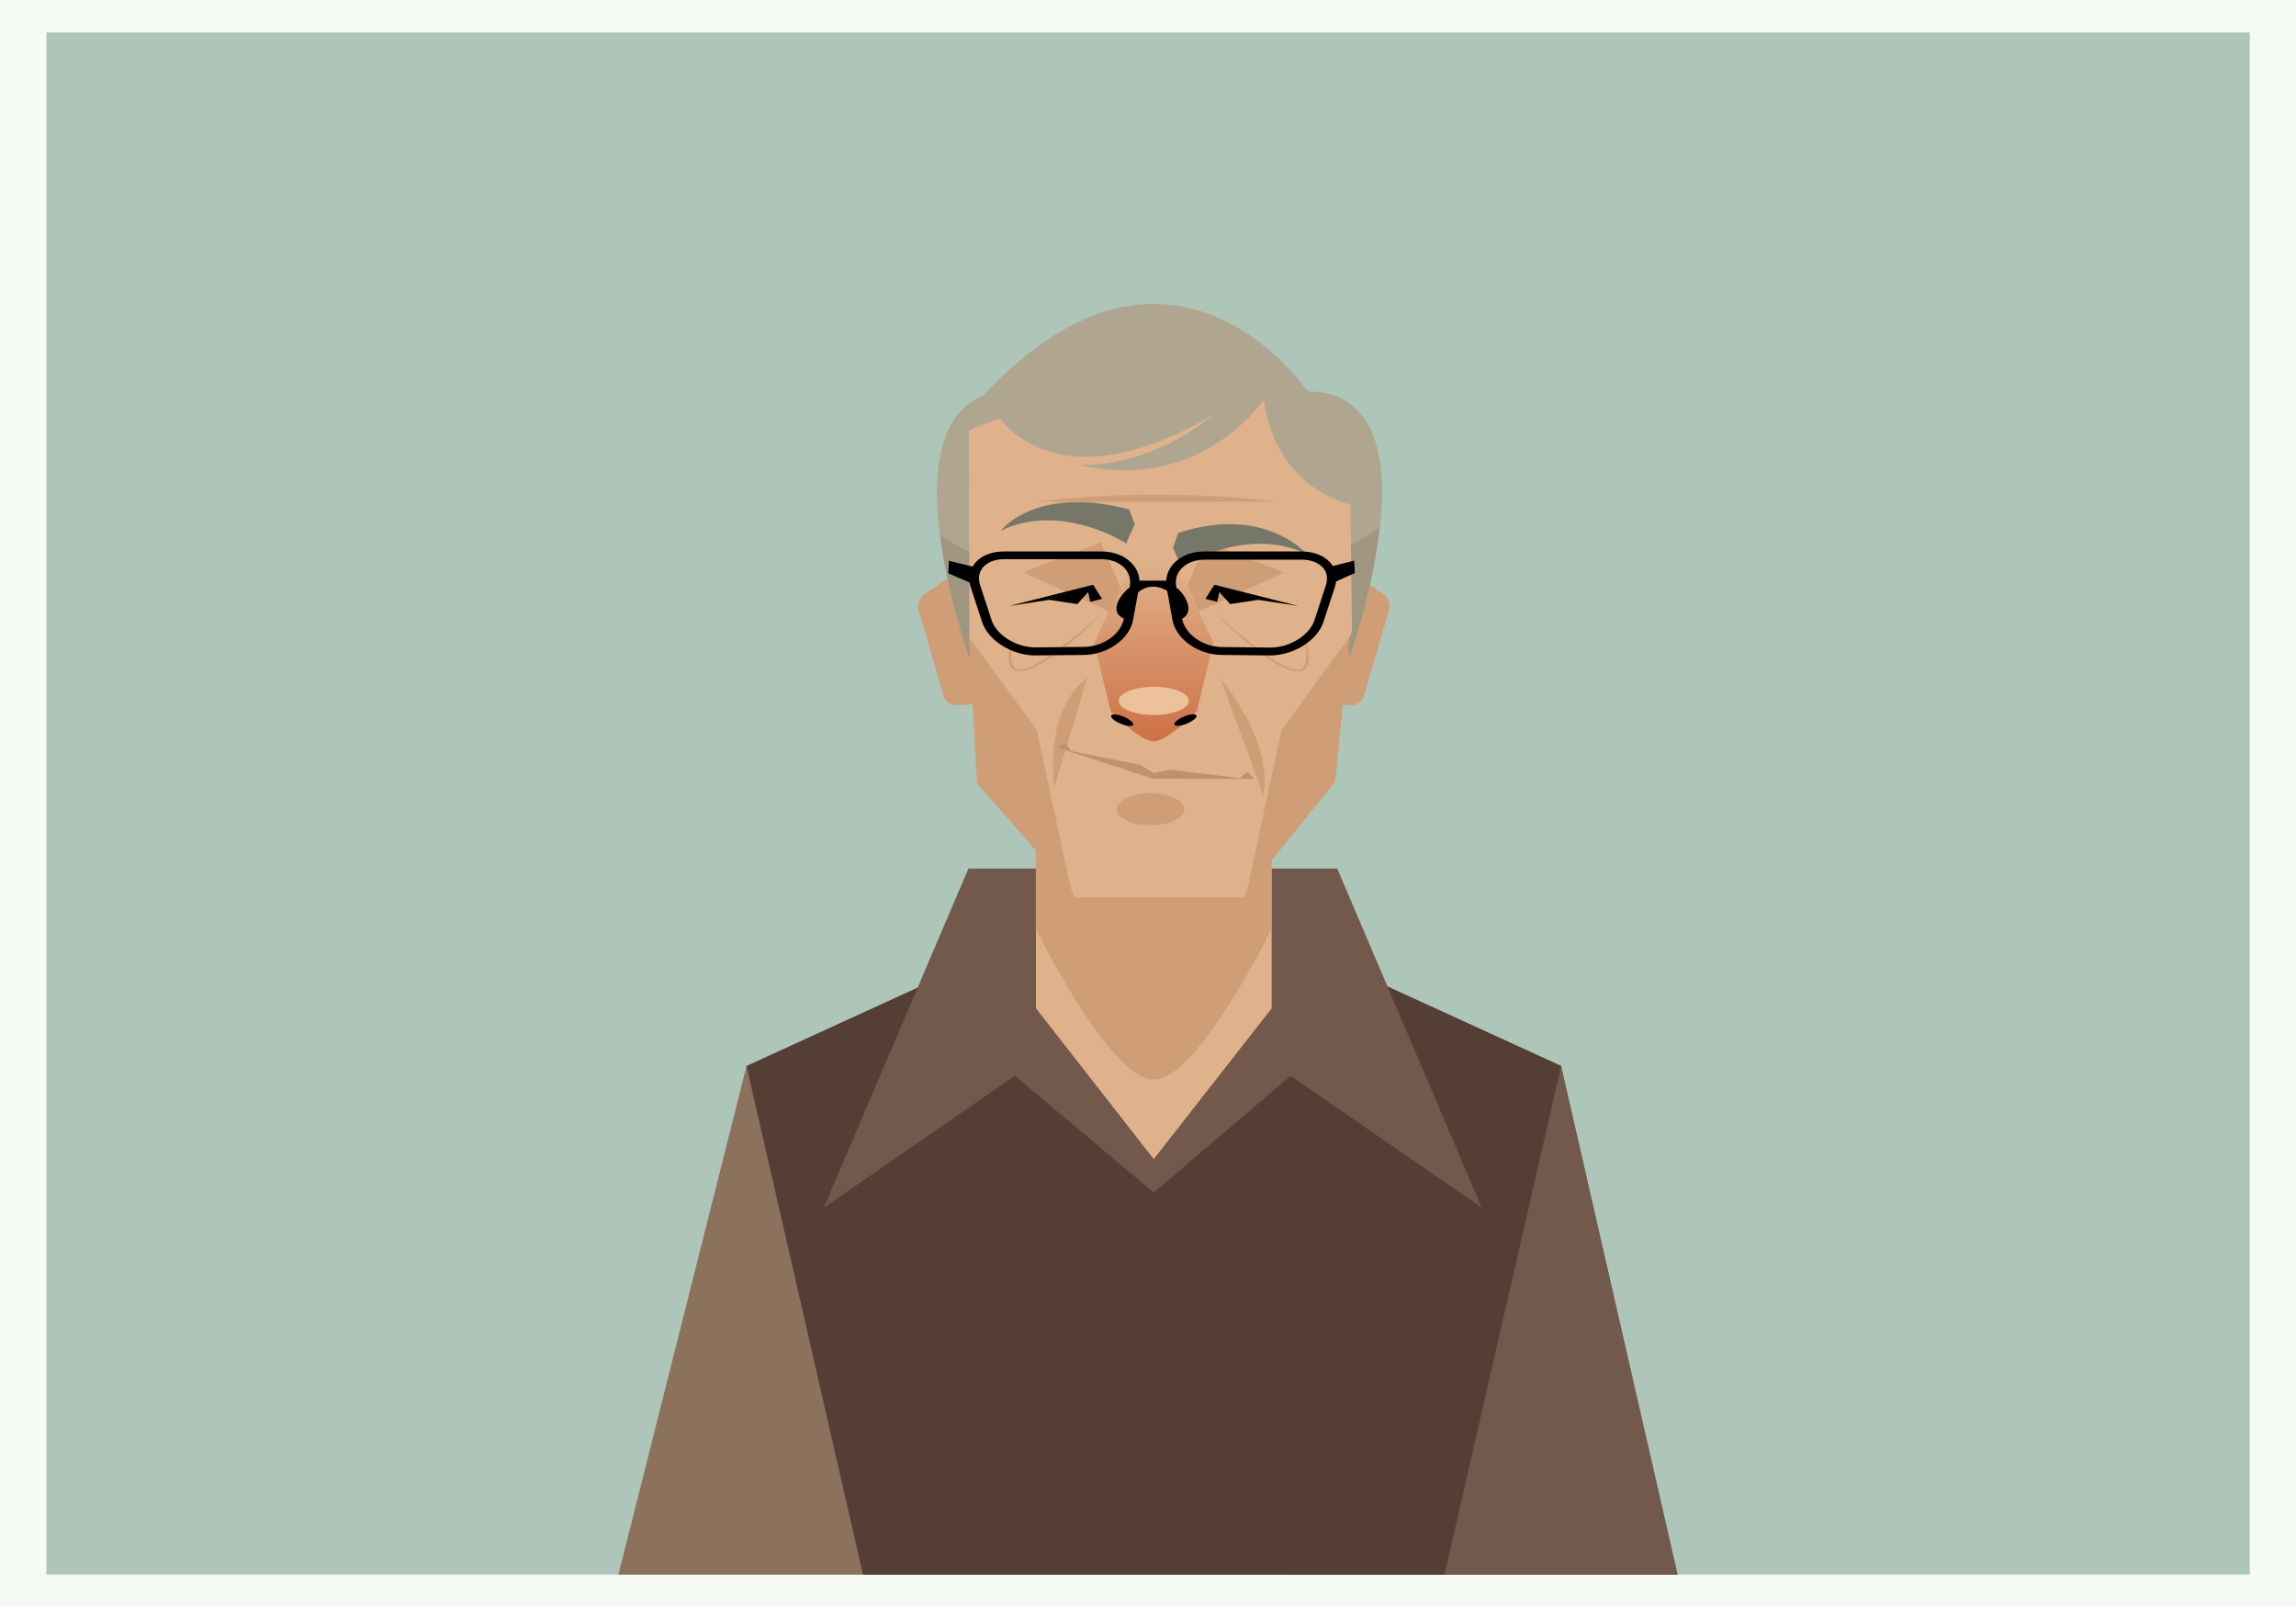 <?xml version="1.0" encoding="utf-8"?>
<!-- Generator: Adobe Illustrator 21.0.0, SVG Export Plug-In . SVG Version: 6.00 Build 0)  -->
<svg version="1.1" id="Layer_1" xmlns="http://www.w3.org/2000/svg" xmlns:xlink="http://www.w3.org/1999/xlink" x="0px" y="0px"
	 width="1400px" height="980px" viewBox="0 0 1400 980" enable-background="new 0 0 1400 980" xml:space="preserve">
<g>
	<rect id="XMLID_119_" fill="#F5FAF4" width="1400" height="980"/>
	<rect id="XMLID_501_" x="28.3" y="19.8" fill="#ADC6B9" width="1343.5" height="940.4"/>
	<g>
		<g>
			<polygon fill="#8C715D" points="1022.9,960.2 377.1,960.2 455.2,650.1 703.5,536.4 951.9,650.1 			"/>
			<polygon fill="#72594B" points="1022.9,960.2 785.5,960.2 762.6,724.7 703.5,536.4 951.9,650.1 			"/>
			<polygon fill="#543E36" points="880.8,960.2 526.2,960.2 455.2,650.1 703.5,536.4 951.9,650.1 			"/>
			<polygon fill="#72594B" points="618.8,656.1 502.3,736.5 590.5,529.7 815.4,529.7 903.5,736.5 787,656.1 703.5,727.2 			"/>
			<polygon fill="#DFB28B" points="775.4,614.9 703.5,706.9 631.7,614.9 631.7,425.7 775.4,425.7 			"/>
			<path fill="#CF9E76" d="M775.4,566.4c0,0-45,92-71.9,92c-26.9,0-71.9-92-71.9-92V377.2h143.7V566.4z"/>
			<g>
				<g>
					<path fill="#CF9E76" d="M609,422.1c0,3.5-2.9,6.5-6.3,6.8l-19.3,1.2c-3.5,0.2-7.1-2.4-8.1-5.7L560.1,372
						c-1-3.4,0.6-7.7,3.5-9.7l11.9-8c2.9-2,7.8-2.2,10.9-0.6l17.1,9.2c3.1,1.7,5.6,5.9,5.6,9.4V422.1z"/>
					<path fill="#CF9E76" d="M798,422.1c0,3.5,2.9,6.5,6.3,6.8l19.3,1.2c3.5,0.2,7.1-2.4,8.1-5.7L847,372c1-3.4-0.6-7.7-3.5-9.7
						l-11.9-8c-2.9-2-7.8-2.2-10.9-0.6l-17.1,9.2c-3.1,1.7-5.6,5.9-5.6,9.4V422.1z"/>
				</g>
				<path fill="#B0A690" d="M590.8,400.7l37.6-161.3C628.4,239.4,530.7,212.4,590.8,400.7z"/>
				<path fill="#B0A690" d="M786.6,240.2l36.5,160.5C883.2,212.4,786.6,240.2,786.6,240.2z"/>
				<g>
					<path fill="#A09580" d="M590.8,400.7l19.5-56.6c-13.8-4.8-26.3-10.6-36.9-17.3C575.5,345.7,580.9,369.9,590.8,400.7z"/>
					<path fill="#A09580" d="M823.1,400.7c10.7-33.5,16.1-59.2,17.9-78.9c-10.6,7.7-23.5,14.5-38.2,20L823.1,400.7z"/>
				</g>
				<polygon fill="#DFB28B" points="655.2,547.2 591.1,389.4 590.8,262.4 706.8,216.7 822.8,262.4 824.4,384.9 758.4,547.2 				"/>
				<g>
					<polygon fill="#CF9E76" points="632.2,445.2 590.8,388.5 595.7,477.7 653.3,543.5 					"/>
					<polygon fill="#CF9E76" points="781.4,445.2 760.3,543.5 814.2,476.7 822.8,388.5 					"/>
				</g>
				<g>
					<polygon fill="#CF9E76" points="623.9,349.1 677.3,373.3 683.6,359 671.3,330.7 					"/>
					<polygon fill="#CF9E76" points="783.1,349.1 731.2,372.8 723.8,357.1 735.7,330.7 					"/>
				</g>
				<path fill="#CF9E76" d="M673.5,372.3c0,0-0.9,1-2.6,2.7c-1.7,1.7-4.1,4.2-7.1,7c-3,2.9-6.6,6.2-10.7,9.6
					c-2.1,1.7-4.2,3.5-6.5,5.2c-2.3,1.7-4.7,3.5-7.2,5.1c-2.5,1.7-5.2,3.3-8,4.7c-1.4,0.7-2.9,1.3-4.5,1.9c-1.6,0.5-3.4,1-5.3,0.9
					c-1,0-2-0.2-2.8-0.6c-0.4-0.2-0.8-0.4-1.1-0.6c-0.3-0.2-0.6-0.5-0.8-0.7c-0.9-1-1.3-2.1-1.5-3.1c-0.5-2-0.4-4-0.2-5.7
					c0.1-0.9,0.2-1.7,0.4-2.5c0.2-0.8,0.3-1.5,0.5-2.2c0.3-1.4,0.7-2.6,1-3.6c0.3-1,0.6-1.8,0.8-2.3c0.2-0.5,0.3-0.8,0.3-0.8
					s-0.2,1.1-0.6,3.2c-0.2,1-0.4,2.2-0.6,3.6c-0.2,1.4-0.4,3-0.4,4.7c-0.1,1.7,0,3.6,0.5,5.5c0.2,0.9,0.7,1.9,1.4,2.7
					c0.2,0.2,0.4,0.4,0.6,0.5c0.2,0.2,0.5,0.3,0.8,0.4c0.6,0.2,1.2,0.3,1.9,0.4c1.4,0,2.9-0.4,4.4-0.8c1.4-0.5,2.8-1.1,4.2-1.8
					c2.7-1.4,5.3-2.9,7.7-4.6c2.5-1.6,4.9-3.3,7.1-5c2.3-1.7,4.5-3.4,6.6-5.1c4.2-3.4,8-6.6,11.2-9.3c3.2-2.8,5.9-5.1,7.7-6.7
					C672.5,373.2,673.5,372.3,673.5,372.3z"/>
				<path fill="#CF9E76" d="M739.6,372.3c0,0,0.9,1,2.6,2.7c1.7,1.7,4.1,4.2,7.1,7c3,2.9,6.6,6.2,10.7,9.6c2.1,1.7,4.2,3.5,6.5,5.2
					c2.3,1.7,4.7,3.5,7.2,5.1c2.5,1.7,5.2,3.3,8,4.7c1.4,0.7,2.9,1.3,4.5,1.9c1.6,0.5,3.4,1,5.3,0.9c1,0,2-0.2,2.8-0.6
					c0.4-0.2,0.8-0.4,1.1-0.6c0.3-0.2,0.6-0.5,0.8-0.7c0.9-1,1.3-2.1,1.5-3.1c0.5-2,0.4-4,0.2-5.7c-0.1-0.9-0.2-1.7-0.4-2.5
					c-0.2-0.8-0.3-1.5-0.5-2.2c-0.3-1.4-0.7-2.6-1-3.6c-0.3-1-0.6-1.8-0.8-2.3c-0.2-0.5-0.3-0.8-0.3-0.8s0.2,1.1,0.6,3.2
					c0.2,1,0.4,2.2,0.6,3.6c0.2,1.4,0.4,3,0.4,4.7c0.1,1.7,0,3.6-0.5,5.5c-0.2,0.9-0.7,1.9-1.4,2.7c-0.2,0.2-0.4,0.4-0.6,0.5
					c-0.2,0.2-0.5,0.3-0.8,0.4c-0.6,0.2-1.2,0.3-1.9,0.4c-1.4,0-2.9-0.4-4.4-0.8c-1.4-0.5-2.8-1.1-4.2-1.8c-2.7-1.4-5.3-2.9-7.7-4.6
					c-2.5-1.6-4.9-3.3-7.1-5c-2.3-1.7-4.5-3.4-6.6-5.1c-4.2-3.4-8-6.6-11.2-9.3c-3.2-2.8-5.9-5.1-7.7-6.7
					C740.6,373.2,739.6,372.3,739.6,372.3z"/>
				<g>
					<path fill="#CF9E76" d="M642.6,481l20.4-67.6C663,413.4,637.7,427.6,642.6,481z"/>
					<path fill="#CF9E76" d="M770.3,485L744,413.4C744,413.4,776.6,451.4,770.3,485z"/>
				</g>
				<ellipse fill="#CF9E76" cx="701.5" cy="493.5" rx="20.6" ry="9.8"/>
				<linearGradient id="SVGID_1_" gradientUnits="userSpaceOnUse" x1="703.52" y1="340.037" x2="703.52" y2="469.886">
					<stop  offset="8.108108e-03" style="stop-color:#DFB28B"/>
					<stop  offset="1" style="stop-color:#C75227"/>
				</linearGradient>
				<path opacity="0.8" fill="url(#SVGID_1_)" d="M715.2,339.6l24.7,52.4l-10.1,41.6c0,0-17.7,18.5-26.3,18.5s-26.3-18.5-26.3-18.5
					L667.2,392l24.7-52.4H715.2z"/>
				<g>
					<path d="M729.5,436.2c-0.7-1.1-4.2-0.7-7.9,0.9c-3.7,1.6-6.1,3.8-5.4,4.9c0.7,1.1,4.2,0.7,7.9-0.9
						C727.7,439.5,730.2,437.3,729.5,436.2z"/>
					<path d="M685.5,437.2c-3.7-1.6-7.2-2-7.9-0.9c-0.7,1.1,1.7,3.3,5.4,4.9c3.7,1.6,7.2,2,7.9,0.9
						C691.6,441,689.1,438.8,685.5,437.2z"/>
				</g>
				<g>
					<path fill="#767769" d="M688.6,310.7l3.3,9l-5.2,11.7c0,0-39.4-25.6-76.4-7.8C610.2,323.6,631.7,295.5,688.6,310.7z"/>
					<path fill="#767769" d="M718.5,325l-3.3,9l5.2,11.7c0,0,39.4-25.6,76.4-7.8C796.8,337.9,771.3,307.7,718.5,325z"/>
				</g>
				<path fill="#CF9E76" d="M631,306h147.7C702,296.3,631,306,631,306z"/>
				<polygon fill="#BE9271" points="760.5,470.8 755.9,474.5 713.5,469.4 703.6,471.4 695,466.4 653,458 649.8,453.1 644.3,455.7 
					703.1,474.9 764.9,475 				"/>
				<g>
					<polygon points="740.5,356.6 735,365.2 742.2,367 743.5,361.1 750.1,368.4 767.2,365.8 791.6,369.5 					"/>
					<polygon points="666.5,356.6 672,365.2 664.8,367 663.5,361.1 656.9,368.4 639.9,365.8 615.5,369.5 					"/>
				</g>
				<ellipse fill="#ECC19C" cx="703.5" cy="427.4" rx="21.4" ry="8.6"/>
				<path fill="#B0A690" d="M796.8,237.9c0,0-81.8-119.9-196.5,2.5c0,0,29,76.9,139.6,12.5c-41.1,33.7-82.2,30.6-82.2,30.6
					c63,14.6,100.4-22.8,113.1-39.7c1.9,19.4,13.9,52.7,52.1,63.8l5.5-47.2L796.8,237.9z"/>
			</g>
			<path d="M826.1,349.5l-0.4-7.6l-13,3.3c-0.5-0.8-1-1.6-1.7-2.3c-3.9-4.2-10.1-6.6-17.4-6.6h-59.1c-7.3,0-13.7,2.3-18.1,6.6
				c-3.2,3.1-5,7-5.3,11.2h-16.3c-0.2-4.2-2-8-5.3-11.2c-4.4-4.3-10.8-6.6-18.1-6.6h-59.1c-7.3,0-13.5,2.3-17.4,6.6
				c-0.7,0.8-1.3,1.7-1.9,2.6l-14.4-3.5l-0.4,7.6l13,5.6c0.1,1,0.3,1.9,0.7,2.9l7,21.4c3.7,11.1,18.2,20.2,32.4,20.2l29.5-0.3
				c14.5-0.1,28-9.7,30.1-21.4l3.1-16.8c7-5.7,14-3.1,17.7-0.9l3.2,17.7c2.1,11.7,15.6,21.3,30.1,21.4l29.5,0.3
				c14.2,0,28.7-9.1,32.4-20.2l7-21.4c0.4-1.2,0.6-2.4,0.8-3.5L826.1,349.5z M688.9,357.5l-0.1,0.8c-4.2,2.8-13.7,14.4-3.5,18.9
				c-1.7,9.4-12.7,17.2-24.4,17.3l-29.2,0.3l-0.3,0c-11.8,0-23.8-7.5-26.8-16.7l-7-21.4c-1.4-4.2-0.6-8,2-11c2.8-3,7.3-4.7,12.8-4.7
				h59.1c5.6,0,10.4,1.8,13.7,4.9C688.4,349.1,689.7,353.2,688.9,357.5z M808.5,356.8l-7,21.4c-3,9.2-15,16.7-26.8,16.7l-0.3,0
				l-29.2-0.3c-11.8-0.1-22.7-7.9-24.4-17.3c8.6-4.5,0.7-16.2-3.5-18.9l-0.1-0.8c-0.8-4.3,0.5-8.4,3.7-11.4
				c3.3-3.2,8.2-4.9,13.7-4.9h59.1c5.5,0,10,1.7,12.8,4.7C809.1,348.7,809.8,352.6,808.5,356.8z"/>
		</g>
	</g>
</g>
</svg>
